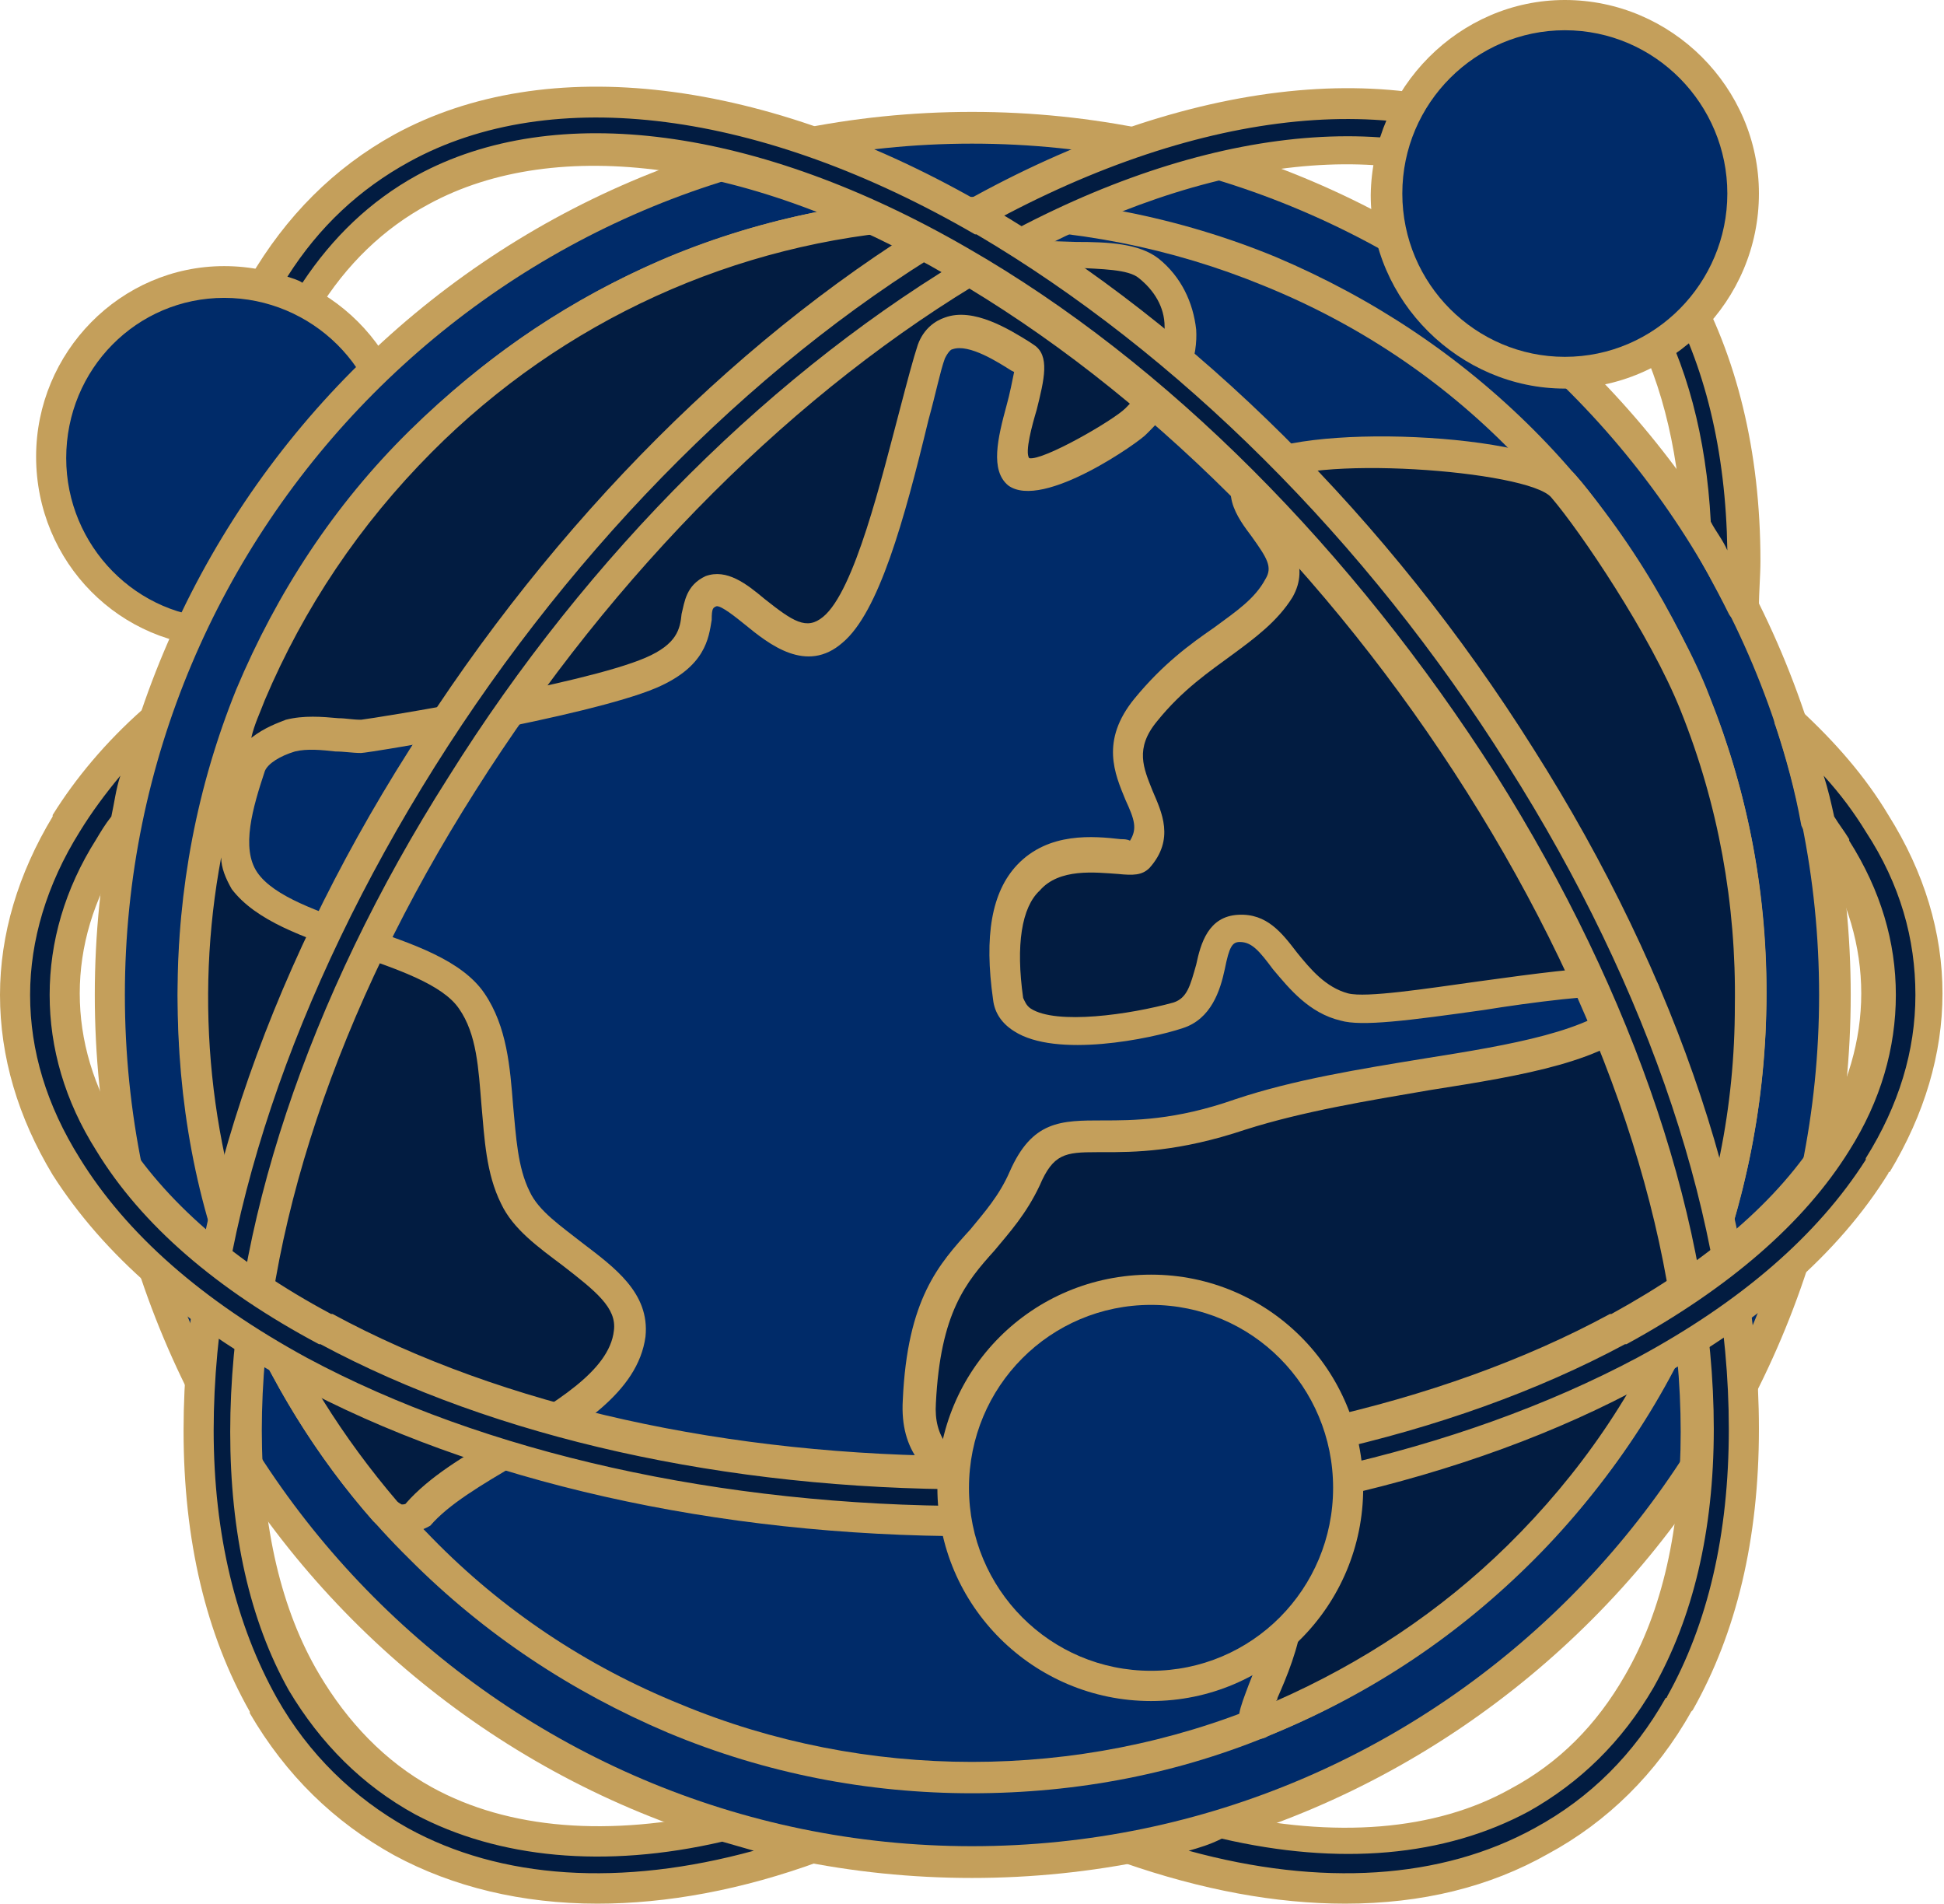 <svg xmlns="http://www.w3.org/2000/svg" width="143" height="140" viewBox="0 0 143 140" fill="none"><path fill-rule="evenodd" clip-rule="evenodd" d="M16.491 46.481C23.575 46.481 29.33 40.699 29.33 33.582C29.33 26.465 23.685 20.683 16.491 20.683C9.518 20.683 3.763 26.465 3.763 33.582C3.763 40.699 9.518 46.481 16.491 46.481Z" fill="#002B69"></path><path fill-rule="evenodd" clip-rule="evenodd" d="M16.491 21.906C10.072 21.906 4.87 27.133 4.87 33.693C4.87 40.143 10.072 45.48 16.491 45.48C22.911 45.48 28.224 40.254 28.224 33.693C28.334 27.133 22.911 21.906 16.491 21.906ZM16.491 47.593C8.854 47.593 2.656 41.366 2.656 33.582C2.656 25.909 8.854 19.571 16.491 19.571C24.128 19.571 30.437 25.798 30.437 33.582C30.437 41.366 24.239 47.593 16.491 47.593Z" fill="#C49F5B"></path><path d="M71.5 136.886C106.587 136.886 135.031 108.359 135.031 73.169C135.031 37.979 106.587 9.452 71.5 9.452C36.413 9.452 7.969 37.979 7.969 73.169C7.969 108.359 36.413 136.886 71.5 136.886Z" fill="#002B69"></path><path fill-rule="evenodd" clip-rule="evenodd" d="M71.5 10.564C37.189 10.564 9.186 38.697 9.186 73.169C9.186 107.752 37.189 135.774 71.5 135.774C105.922 135.774 133.813 107.641 133.813 73.169C133.813 38.697 105.922 10.564 71.5 10.564ZM71.5 138.11C35.86 138.11 6.973 108.975 6.973 73.169C6.973 37.363 35.971 8.229 71.5 8.229C107.028 8.229 136.138 37.474 136.138 73.169C136.138 108.975 107.028 138.11 71.5 138.11Z" fill="#C49F5B"></path><path fill-rule="evenodd" clip-rule="evenodd" d="M112.009 32.47C106.696 27.133 100.388 22.907 93.415 19.905C86.663 17.125 79.248 15.568 71.5 15.568C63.863 15.568 56.337 17.125 49.585 19.905C42.612 22.796 36.303 27.133 30.991 32.47C25.678 37.808 21.472 44.146 18.484 51.152C15.716 57.935 14.167 65.385 14.167 73.169C14.167 80.953 15.827 88.403 18.484 95.187C21.472 102.192 25.678 108.531 30.88 113.868C36.193 119.206 42.501 123.431 49.474 126.434C56.226 129.214 63.752 130.77 71.389 130.77C79.137 130.77 86.552 129.214 93.304 126.434C100.277 123.542 106.586 119.206 111.898 113.868C117.211 108.531 121.528 102.192 124.295 95.187C127.172 88.403 128.611 80.953 128.611 73.169C128.611 65.385 127.062 57.935 124.295 51.152C121.638 44.146 117.322 37.808 112.009 32.47Z" fill="#002B69"></path><path fill-rule="evenodd" clip-rule="evenodd" d="M71.5 16.791C64.085 16.791 56.89 18.237 50.028 21.017C43.166 23.908 37.078 28.022 31.766 33.248C26.453 38.586 22.358 44.702 19.48 51.596C16.602 58.491 15.164 65.719 15.164 73.169C15.164 80.62 16.602 87.959 19.48 94.742C22.358 101.636 26.453 107.752 31.766 113.09C36.968 118.427 43.166 122.542 50.028 125.322C63.642 130.993 79.359 130.993 92.972 125.322C99.835 122.43 105.922 118.316 111.235 113.09C116.437 107.752 120.532 101.636 123.52 94.742C126.287 87.959 127.726 80.62 127.726 73.169C127.726 65.719 126.287 58.38 123.52 51.596C120.532 44.702 116.547 38.586 111.235 33.248C106.033 27.911 99.835 23.797 92.972 21.017C86.221 18.237 78.916 16.791 71.5 16.791ZM71.5 131.882C63.863 131.882 56.337 130.437 49.143 127.434C42.059 124.432 35.639 120.206 30.105 114.646C24.571 109.198 20.366 102.748 17.377 95.631C14.389 88.515 13.06 80.953 13.06 73.169C13.06 65.385 14.499 57.824 17.377 50.707C20.366 43.59 24.571 37.141 30.105 31.692C35.639 26.243 42.059 21.906 49.143 18.904C63.31 13.01 79.58 13.01 93.858 18.904C100.941 21.906 107.361 26.132 112.895 31.692C118.318 37.141 122.524 43.59 125.513 50.707C128.501 57.824 129.94 65.385 129.94 73.169C129.94 80.953 128.39 88.515 125.513 95.631C122.524 102.748 118.318 109.198 112.895 114.646C107.361 120.206 101.052 124.432 93.858 127.434C86.774 130.437 79.248 131.882 71.5 131.882Z" fill="#C49F5B"></path><path fill-rule="evenodd" clip-rule="evenodd" d="M114.997 35.806C117.1 38.253 122.413 46.036 124.627 51.708C127.504 58.824 128.833 66.275 128.722 73.836C128.611 81.398 127.062 88.848 124.184 95.854C121.306 102.637 117.1 108.864 111.566 114.424C105.922 119.873 99.613 123.987 92.861 126.767C89.984 127.879 98.063 118.316 93.083 113.09C88.102 107.863 67.073 113.979 67.626 103.193C68.179 92.407 72.939 92.407 75.374 86.847C77.809 81.175 80.797 85.735 91.312 82.176C101.826 78.618 115.772 79.063 120.31 74.281C124.959 69.5 102.933 75.171 98.838 74.17C94.743 73.169 93.857 68.276 91.09 68.388C88.102 68.499 89.873 73.836 86.552 74.837C83.343 75.838 74.599 77.395 74.156 73.614C72.053 59.38 83.121 63.828 83.785 63.05C86.663 59.714 80.244 57.045 84.228 52.264C88.102 47.482 91.976 46.704 94.079 43.368C96.071 40.032 89.209 37.474 92.418 34.917C95.628 32.248 112.895 33.249 114.997 35.806Z" fill="#021C41"></path><path fill-rule="evenodd" clip-rule="evenodd" d="M80.686 84.734C78.362 84.734 77.477 84.845 76.481 87.18C75.484 89.293 74.267 90.627 73.16 91.962C71.057 94.297 69.176 96.521 68.844 103.193C68.511 108.197 73.824 108.864 81.793 109.309C86.774 109.643 91.533 109.865 93.968 112.311C97.621 116.203 95.296 121.874 93.968 124.877C93.968 124.988 93.968 124.988 93.858 125.099C100.166 122.319 105.922 118.538 110.902 113.646C116.215 108.419 120.421 102.303 123.188 95.52C126.176 88.626 127.615 81.398 127.615 73.948C127.726 66.497 126.398 59.158 123.631 52.264C121.417 46.704 116.215 39.031 114.112 36.584C112.452 34.583 95.96 33.36 93.083 35.695C92.529 36.251 92.419 36.362 93.858 38.252C94.854 39.698 96.403 41.589 95.075 43.924C93.968 45.703 92.308 46.926 90.648 48.149C88.987 49.373 86.995 50.707 85.114 53.042C83.454 55.044 84.118 56.489 84.782 58.157C85.446 59.714 86.442 61.716 84.56 63.828C84.007 64.384 83.343 64.384 82.236 64.273C80.576 64.162 77.919 63.828 76.481 65.496C75.152 66.72 74.71 69.499 75.263 73.391C75.374 73.614 75.484 73.948 75.817 74.17C77.698 75.393 83.121 74.615 86.331 73.725C87.327 73.391 87.549 72.502 87.991 70.945C88.323 69.388 88.877 67.387 91.091 67.276C93.193 67.164 94.3 68.61 95.407 70.055C96.403 71.279 97.51 72.613 99.17 73.058C100.498 73.391 104.815 72.724 108.799 72.168C117.654 70.945 121.085 70.612 121.97 72.391C122.303 73.169 122.081 74.059 121.196 74.948C118.207 78.062 112.231 79.063 105.147 80.175C100.609 80.953 95.85 81.731 91.644 83.066C86.663 84.734 83.454 84.734 81.129 84.734C80.908 84.734 80.797 84.734 80.686 84.734ZM92.529 127.879C92.087 127.879 91.754 127.657 91.533 127.434C90.758 126.656 91.201 125.655 91.865 123.876C92.972 121.096 94.854 116.537 92.197 113.757C90.537 111.978 85.888 111.644 81.461 111.422C74.267 110.977 65.966 110.532 66.409 102.971C66.741 95.52 69.065 92.963 71.389 90.405C72.385 89.182 73.492 87.959 74.267 86.18C75.927 82.399 78.03 82.399 81.129 82.399C83.343 82.399 86.442 82.399 90.869 80.842C95.186 79.396 100.056 78.618 104.815 77.84C111.124 76.839 117.101 75.838 119.536 73.28C117.765 73.058 112.563 73.725 109.131 74.281C103.597 75.059 100.166 75.504 98.617 75.059C96.293 74.504 94.854 72.724 93.636 71.279C92.64 69.944 92.087 69.277 91.201 69.277C90.648 69.277 90.426 69.611 90.094 71.279C89.762 72.835 89.098 74.948 86.995 75.615C84.671 76.394 77.698 77.84 74.599 75.838C73.713 75.282 73.16 74.504 73.049 73.503C72.385 68.832 72.939 65.608 74.82 63.606C77.145 61.16 80.465 61.493 82.457 61.716C82.679 61.716 82.9 61.716 83.121 61.827C83.675 60.937 83.454 60.27 82.789 58.824C82.015 56.934 80.908 54.488 83.454 51.374C85.556 48.816 87.549 47.371 89.32 46.148C90.98 44.925 92.308 44.035 93.083 42.589C93.636 41.7 93.193 41.032 92.087 39.476C91.091 38.141 89.32 35.917 91.755 33.805C95.186 31.025 113.227 31.803 115.883 34.917C118.097 37.363 123.52 45.369 125.734 51.152C128.611 58.38 130.05 65.941 129.94 73.725C129.829 81.509 128.279 89.071 125.291 96.187C122.303 103.304 117.986 109.643 112.341 115.091C106.807 120.54 100.388 124.766 93.304 127.657C92.972 127.879 92.751 127.879 92.529 127.879Z" fill="#C49F5B"></path><path fill-rule="evenodd" clip-rule="evenodd" d="M67.627 15.679C54.345 16.68 41.174 22.24 30.991 32.47C25.457 38.03 21.362 44.369 18.595 51.152C12.839 65.274 12.839 81.176 18.595 95.298C20.919 100.969 24.24 106.307 28.335 111.088C28.667 111.422 29.11 111.644 29.552 111.644C29.995 111.644 30.548 111.533 30.77 111.199C34.533 106.751 45.601 103.749 46.376 97.967C46.929 93.63 39.846 91.962 37.964 87.959C35.861 83.511 37.632 77.617 34.865 73.503C31.877 69.277 21.14 68.832 18.152 64.718C16.492 62.383 17.709 58.936 18.484 56.267C18.816 55.155 20.255 54.377 21.473 54.154C23.133 53.709 25.014 54.154 26.675 54.265C26.785 54.265 43.055 51.819 47.925 49.595C52.906 47.482 50.25 44.591 52.463 43.701C54.566 42.812 58.108 49.484 61.428 46.481C64.86 43.59 67.516 29.357 68.623 26.021C69.84 22.796 74.267 25.91 75.596 26.577C76.703 27.244 73.493 33.582 75.042 34.806C76.592 35.917 82.79 31.914 83.675 31.136C88.435 26.354 87.217 22.018 84.671 19.905C81.904 17.792 73.714 20.572 69.066 16.235C68.512 15.79 68.18 15.679 67.627 15.679Z" fill="#021C41"></path><path fill-rule="evenodd" clip-rule="evenodd" d="M74.82 27.466C74.931 27.578 74.931 27.578 74.82 27.466V27.466ZM67.626 16.902C54.123 17.792 41.395 23.574 31.765 33.249C26.453 38.586 22.357 44.702 19.48 51.485C19.148 52.375 18.705 53.265 18.484 54.265C19.48 53.487 20.476 53.153 21.029 52.931C22.357 52.597 23.686 52.709 24.903 52.82C25.456 52.82 25.899 52.931 26.563 52.931C27.559 52.82 42.833 50.373 47.482 48.372C49.806 47.371 50.028 46.259 50.138 45.147C50.36 44.257 50.47 43.034 51.909 42.367C53.459 41.811 54.898 42.923 56.226 44.035C58.329 45.703 59.325 46.37 60.542 45.369C62.867 43.479 64.859 35.139 66.187 30.135C66.741 28.022 67.183 26.354 67.515 25.354C67.958 24.13 68.844 23.574 69.508 23.352C71.611 22.574 74.267 24.241 75.706 25.131L76.038 25.354C77.255 26.132 76.812 27.911 76.259 30.135C75.927 31.247 75.374 33.249 75.706 33.694C76.702 33.916 81.904 30.913 82.789 30.024C84.782 28.022 85.778 26.021 85.667 24.019C85.667 22.574 84.892 21.35 83.785 20.461C83.011 19.794 81.018 19.794 79.026 19.682C75.595 19.571 71.278 19.571 68.179 16.68C67.958 16.902 67.847 16.791 67.626 16.902ZM16.27 63.05C14.278 73.614 15.384 84.734 19.59 94.853C21.915 100.524 25.235 105.751 29.22 110.421C29.33 110.532 29.552 110.643 29.552 110.643C29.884 110.643 29.884 110.532 29.884 110.532C31.544 108.642 34.09 107.085 36.857 105.528C40.73 103.193 44.826 100.858 45.158 97.856C45.379 96.188 43.83 94.964 41.395 93.074C39.624 91.74 37.742 90.405 36.857 88.515C35.75 86.291 35.639 83.733 35.418 81.287C35.196 78.618 35.086 76.061 33.758 74.17C32.54 72.391 29.22 71.279 26.01 70.167C22.357 68.944 18.816 67.721 17.045 65.385C16.602 64.607 16.27 63.828 16.27 63.05ZM29.662 112.756C29.552 112.756 29.552 112.756 29.662 112.756C28.666 112.756 28.002 112.423 27.449 111.867C23.243 107.085 19.922 101.636 17.488 95.743C11.621 81.398 11.621 65.052 17.488 50.707C20.476 43.59 24.682 37.252 30.216 31.692C40.177 21.573 53.459 15.568 67.626 14.567C68.401 14.456 69.175 14.79 69.729 15.346C72.164 17.681 75.816 17.681 79.137 17.792C81.572 17.792 83.785 17.903 85.224 19.015C86.885 20.35 87.77 22.24 87.991 24.241C88.102 26.021 87.549 28.801 84.339 31.914C84.007 32.359 76.702 37.586 74.156 35.695C72.828 34.583 73.381 32.248 74.046 29.802C74.267 29.023 74.488 27.911 74.599 27.355L74.378 27.244C73.492 26.688 71.278 25.242 70.061 25.687C69.95 25.687 69.729 25.91 69.508 26.354C69.175 27.244 68.844 28.912 68.29 30.913C66.519 38.253 64.638 45.036 61.981 47.26C59.325 49.595 56.558 47.371 54.787 45.925C54.234 45.481 53.016 44.48 52.684 44.591C52.463 44.702 52.352 44.702 52.352 45.592C52.131 46.926 51.909 49.039 48.257 50.596C43.276 52.709 27.117 55.377 26.563 55.377C25.899 55.377 25.346 55.266 24.682 55.266C23.686 55.155 22.579 55.044 21.693 55.266C20.587 55.6 19.701 56.156 19.48 56.712C18.594 59.38 17.709 62.383 18.926 64.162C20.144 65.941 23.464 67.053 26.674 68.165C30.326 69.388 33.979 70.612 35.639 73.058C37.299 75.504 37.521 78.507 37.742 81.287C37.964 83.622 38.074 85.846 38.96 87.625C39.624 89.071 41.284 90.183 42.833 91.406C45.158 93.185 47.814 95.076 47.482 98.3C46.929 102.415 42.501 105.083 38.074 107.641C35.418 109.198 32.983 110.643 31.655 112.2C31.101 112.534 30.326 112.756 29.662 112.756Z" fill="#C49F5B"></path><path fill-rule="evenodd" clip-rule="evenodd" d="M70.615 16.346C80.908 10.341 90.648 7.562 98.949 7.562C104.373 7.562 109.243 8.785 113.338 11.009C117.544 13.233 120.975 16.68 123.521 21.017C126.509 26.354 128.28 33.137 128.28 41.255C128.28 42.367 128.28 43.479 128.169 44.591C127.173 42.589 125.956 40.588 124.738 38.586C124.406 32.248 123.078 26.91 120.532 22.685C118.319 18.904 115.33 15.902 111.678 13.9C108.025 11.898 103.709 10.898 98.839 10.898C91.091 10.898 81.904 13.566 72.165 19.238C57.223 27.911 43.719 41.922 33.869 57.49C24.018 73.058 18.041 90.183 18.041 105.083C18.041 112.534 19.591 118.761 22.358 123.542C24.572 127.323 27.449 130.326 31.212 132.327C34.865 134.329 39.182 135.33 43.941 135.33C46.929 135.33 50.028 134.996 53.238 134.218C55.452 134.885 57.555 135.441 59.879 135.774C54.234 137.776 48.922 138.777 43.941 138.777C38.628 138.777 33.648 137.554 29.552 135.33C25.346 133.106 21.915 129.658 19.48 125.322C16.381 119.984 14.61 113.201 14.61 105.083C14.61 89.516 20.919 71.724 30.991 55.6C41.174 39.698 55.12 25.353 70.615 16.346Z" fill="#021C41"></path><path fill-rule="evenodd" clip-rule="evenodd" d="M20.365 124.877C22.689 128.991 26.01 132.216 29.994 134.44C36.857 138.221 45.711 138.777 55.451 136.108C54.676 135.886 53.901 135.663 53.127 135.441C44.494 137.442 36.635 136.664 30.548 133.439C26.674 131.326 23.575 128.213 21.251 124.321C18.373 119.206 16.934 112.756 16.934 105.306C16.934 90.627 22.579 73.503 32.983 57.156C43.276 40.699 57.111 27.021 71.832 18.459C87.106 9.563 102.159 7.561 112.341 13.121C116.104 15.234 119.314 18.348 121.528 22.24C124.073 26.688 125.512 32.136 125.844 38.364C126.176 39.031 126.73 39.698 127.062 40.477C126.951 33.137 125.402 26.799 122.524 21.684C120.089 17.458 116.879 14.233 112.784 12.009C102.38 6.227 86.995 8.229 71.168 17.347C56.337 25.909 42.391 39.809 31.987 56.378C21.583 72.947 15.717 90.294 15.717 105.195C15.717 112.867 17.377 119.539 20.365 124.877ZM43.94 140C38.406 140 33.315 138.777 28.998 136.442C24.571 133.995 21.029 130.548 18.373 125.989V125.878C15.163 120.206 13.503 113.312 13.503 105.195C13.503 89.849 19.369 72.057 30.105 55.155C40.73 38.252 54.898 24.13 69.95 15.345C70.061 15.345 70.061 15.345 70.061 15.345C86.663 5.782 102.823 3.892 114.001 10.008C118.318 12.454 121.97 15.901 124.516 20.461C127.726 26.132 129.497 33.137 129.497 41.255C129.497 42.367 129.386 43.479 129.386 44.702C129.386 45.258 129.054 45.592 128.39 45.703C127.947 45.814 127.394 45.592 127.172 45.147C126.176 43.145 125.069 41.144 123.963 39.253C123.741 39.142 123.741 38.92 123.741 38.697C123.409 32.693 122.081 27.466 119.646 23.241C117.543 19.682 114.665 16.791 111.234 14.901C101.716 9.785 87.659 11.676 72.939 20.238C58.661 28.578 45.158 42.033 34.975 58.157C24.792 74.17 19.258 90.85 19.258 105.195C19.258 112.311 20.697 118.427 23.464 123.098C25.567 126.656 28.334 129.547 31.765 131.438C37.41 134.551 44.826 135.107 53.127 133.217C53.348 133.217 53.459 133.217 53.569 133.217C55.783 133.884 57.886 134.44 60.1 134.774C60.542 134.885 60.985 135.33 61.096 135.774C61.096 136.33 60.764 136.775 60.321 136.886C54.566 138.999 49.032 140 43.94 140Z" fill="#C49F5B"></path><path fill-rule="evenodd" clip-rule="evenodd" d="M115.108 27.355C122.302 27.355 128.169 21.462 128.169 14.234C128.279 7.006 122.302 1.112 115.108 1.112C107.914 1.112 102.048 7.006 102.048 14.234C102.048 21.573 107.914 27.355 115.108 27.355Z" fill="#002B69"></path><path fill-rule="evenodd" clip-rule="evenodd" d="M115.108 2.224C108.578 2.224 103.154 7.562 103.154 14.233C103.154 20.905 108.578 26.243 115.108 26.243C121.749 26.243 127.062 20.794 127.062 14.233C127.062 7.673 121.749 2.224 115.108 2.224ZM115.108 28.578C107.36 28.578 100.83 22.129 100.83 14.345C100.941 6.45 107.36 0 115.108 0C122.966 0 129.386 6.45 129.386 14.233C129.386 22.129 122.966 28.578 115.108 28.578Z" fill="#C49F5B"></path><path fill-rule="evenodd" clip-rule="evenodd" d="M72.275 16.346C61.981 10.341 52.352 7.562 43.94 7.562C38.628 7.562 33.647 8.785 29.552 11.009C25.457 13.233 21.915 16.68 19.48 21.017L19.369 21.128C20.476 21.35 21.693 21.795 22.579 22.351C24.793 18.681 27.67 15.902 31.212 14.011C34.864 12.009 39.181 11.009 43.94 11.009C51.799 11.009 60.875 13.678 70.615 19.349C85.556 28.022 99.17 42.033 109.021 57.601C118.761 73.169 124.848 90.294 124.848 105.195C124.848 112.645 123.299 118.872 120.532 123.654C118.318 127.434 115.33 130.437 111.677 132.438C108.025 134.44 103.708 135.441 98.838 135.441C95.85 135.441 92.861 135.107 89.541 134.329C87.438 134.996 85.224 135.552 83.011 135.886C88.656 137.887 93.968 138.888 98.838 138.888C104.262 138.888 109.132 137.665 113.227 135.441C117.433 133.217 120.864 129.77 123.409 125.433C126.398 120.095 128.169 113.312 128.169 105.195C128.169 89.627 121.86 71.835 111.788 55.711C101.827 39.698 87.77 25.353 72.275 16.346Z" fill="#021C41"></path><path fill-rule="evenodd" clip-rule="evenodd" d="M87.438 136.108C97.178 138.777 106.032 138.221 112.895 134.44C116.99 132.216 120.199 128.991 122.524 124.877C122.634 124.877 122.634 124.766 122.634 124.766C125.623 119.428 127.172 112.867 127.172 105.083C127.172 90.183 121.417 72.836 110.902 56.267C100.498 39.698 86.552 25.91 71.832 17.236C71.832 17.236 71.832 17.236 71.721 17.236C56.004 8.118 40.62 6.116 30.105 11.898C26.453 13.9 23.464 16.68 21.14 20.349C21.472 20.461 21.915 20.572 22.247 20.794C24.46 17.458 27.227 14.79 30.658 12.899C40.841 7.339 55.783 9.341 71.168 18.237C85.888 26.688 99.502 40.477 110.017 56.934C120.31 73.28 126.066 90.405 126.066 105.083C126.066 112.645 124.516 118.983 121.638 124.099C119.314 128.102 116.215 131.104 112.452 133.217C106.254 136.553 98.506 137.22 89.873 135.218C88.987 135.663 88.213 135.886 87.438 136.108ZM98.949 140C93.857 140 88.434 138.999 82.679 136.998C82.236 136.775 81.793 136.33 81.904 135.886C81.904 135.33 82.236 134.996 82.789 134.885C85.114 134.44 87.216 133.995 89.319 133.328C89.541 133.328 89.651 133.328 89.873 133.328C98.174 135.218 105.59 134.662 111.124 131.549C114.665 129.658 117.432 126.879 119.535 123.209C122.302 118.427 123.631 112.423 123.631 105.306C123.631 91.072 118.097 74.392 107.914 58.269C97.731 42.145 84.228 28.689 69.84 20.349C55.23 11.787 40.952 9.897 31.544 15.012C28.224 16.791 25.456 19.46 23.354 22.907C23.243 23.352 22.579 23.574 22.136 23.241C21.14 22.685 20.144 22.351 19.148 22.129C18.816 22.017 18.483 21.795 18.262 21.462C18.151 21.128 18.151 20.794 18.373 20.461C21.029 15.902 24.571 12.343 28.998 9.897C40.177 3.781 56.337 5.671 72.717 15.234H72.828C87.881 24.019 102.158 38.141 112.784 55.044C123.52 71.946 129.386 89.738 129.386 105.083C129.386 113.201 127.726 120.095 124.516 125.767L124.405 125.878C121.86 130.437 118.207 133.995 113.891 136.33C109.574 138.777 104.593 140 98.949 140Z" fill="#C49F5B"></path><path fill-rule="evenodd" clip-rule="evenodd" d="M131.71 53.153C134.367 55.6 136.469 58.046 138.019 60.604C140.565 64.718 141.782 68.944 141.782 73.169C141.782 77.395 140.565 81.62 138.019 85.735C134.588 91.295 128.943 96.41 120.863 100.747C107.139 108.086 89.209 111.755 71.389 111.755C53.569 111.755 35.75 108.086 22.025 100.747C13.945 96.41 8.19 91.183 4.87 85.735C2.324 81.732 1.106 77.506 1.106 73.169C1.106 68.944 2.324 64.718 4.87 60.604C6.53 58.046 8.522 55.489 11.178 53.153C10.293 55.6 9.629 58.046 9.186 60.604C8.854 61.16 8.411 61.716 8.079 62.383C5.866 65.941 4.87 69.611 4.87 73.28C4.87 76.95 5.866 80.62 8.079 84.178C11.178 89.182 16.38 93.963 23.907 97.967C36.967 104.972 54.233 108.531 71.5 108.531C88.766 108.531 105.921 104.972 119.093 97.967C126.619 93.963 131.932 89.182 135.031 84.178C137.244 80.62 138.24 76.95 138.24 73.28C138.24 69.611 137.244 65.941 135.031 62.383C134.699 61.827 134.145 61.16 133.813 60.604C133.149 58.046 132.596 55.489 131.71 53.153Z" fill="#021C41"></path><path fill-rule="evenodd" clip-rule="evenodd" d="M5.866 61.16C3.431 65.052 2.214 69.166 2.214 73.169C2.214 77.284 3.431 81.287 5.866 85.179C9.297 90.739 14.831 95.631 22.579 99.857C35.639 106.863 53.016 110.755 71.5 110.755C89.984 110.755 107.25 106.863 120.421 99.857C128.058 95.743 133.703 90.85 137.245 85.29V85.179C139.68 81.287 140.897 77.284 140.897 73.169C140.897 69.055 139.79 65.052 137.245 61.16C136.359 59.714 135.363 58.38 134.146 57.045C134.478 58.046 134.699 59.047 134.92 60.048C135.252 60.604 135.695 61.16 136.027 61.716C136.027 61.716 136.027 61.716 136.027 61.827C138.351 65.496 139.458 69.277 139.458 73.169C139.458 77.061 138.351 80.953 136.027 84.623C132.707 89.96 127.173 94.742 119.646 98.856C119.536 98.856 119.536 98.856 119.536 98.856C106.697 105.751 89.652 109.531 71.5 109.531C53.348 109.531 36.414 105.751 23.575 98.856C23.464 98.856 23.464 98.856 23.464 98.856C15.938 94.853 10.404 90.071 7.084 84.623C4.759 80.953 3.652 77.061 3.652 73.169C3.652 69.277 4.759 65.385 7.084 61.716C7.416 61.16 7.748 60.604 8.19 60.048C8.412 59.047 8.522 58.046 8.854 57.045C7.748 58.38 6.752 59.714 5.866 61.16ZM71.5 112.979C52.684 112.979 34.975 108.975 21.583 101.747C13.503 97.411 7.637 92.295 3.874 86.402C1.328 82.176 0 77.728 0 73.169C0 68.721 1.328 64.273 3.874 60.048C3.874 60.048 3.874 60.048 3.874 59.936C5.534 57.268 7.748 54.599 10.515 52.153C10.847 51.819 11.511 51.708 11.843 52.041C12.175 52.375 12.396 52.82 12.286 53.376C11.4 55.711 10.847 58.268 10.293 60.604C10.293 60.715 10.183 60.937 10.072 61.048C9.74 61.604 9.297 62.16 8.965 62.828C6.862 66.164 5.866 69.611 5.866 73.058C5.866 76.505 6.862 79.952 8.965 83.288C12.064 88.292 17.266 92.851 24.35 96.632H24.46C36.968 103.415 53.57 107.085 71.389 107.085C89.209 107.085 105.922 103.415 118.429 96.632C118.429 96.632 118.429 96.632 118.539 96.632C125.623 92.74 130.825 88.292 133.924 83.288C135.916 79.952 136.913 76.505 136.913 73.058C136.913 69.611 135.916 66.164 133.924 62.828C133.813 62.828 133.813 62.828 133.813 62.716C133.481 62.16 133.039 61.604 132.707 61.048C132.596 60.937 132.485 60.715 132.485 60.604C132.043 58.157 131.378 55.711 130.604 53.376C130.382 52.931 130.604 52.375 131.046 52.041C131.378 51.819 132.043 51.819 132.375 52.153C135.031 54.599 137.245 57.156 138.905 59.936C141.561 64.162 142.889 68.61 142.889 73.058C142.889 77.506 141.561 81.954 139.015 86.18C139.015 86.18 138.905 86.18 138.905 86.291C135.252 92.184 129.276 97.411 121.196 101.747C108.025 108.975 90.316 112.979 71.5 112.979Z" fill="#C49F5B"></path><path fill-rule="evenodd" clip-rule="evenodd" d="M84.671 123.987C92.64 123.987 99.17 117.426 99.17 109.42C99.17 101.414 92.64 94.853 84.671 94.853C76.702 94.853 70.172 101.414 70.172 109.42C70.172 117.426 76.702 123.987 84.671 123.987Z" fill="#002B69"></path><path fill-rule="evenodd" clip-rule="evenodd" d="M84.671 95.965C77.255 95.965 71.278 101.97 71.278 109.42C71.278 116.87 77.255 122.875 84.671 122.875C92.087 122.875 98.063 116.87 98.063 109.42C98.063 101.97 92.087 95.965 84.671 95.965ZM84.671 125.099C76.038 125.099 68.954 118.094 68.954 109.42C68.954 100.747 75.927 93.741 84.671 93.741C93.304 93.741 100.277 100.747 100.277 109.42C100.277 118.094 93.304 125.099 84.671 125.099Z" fill="#C49F5B"></path></svg>
